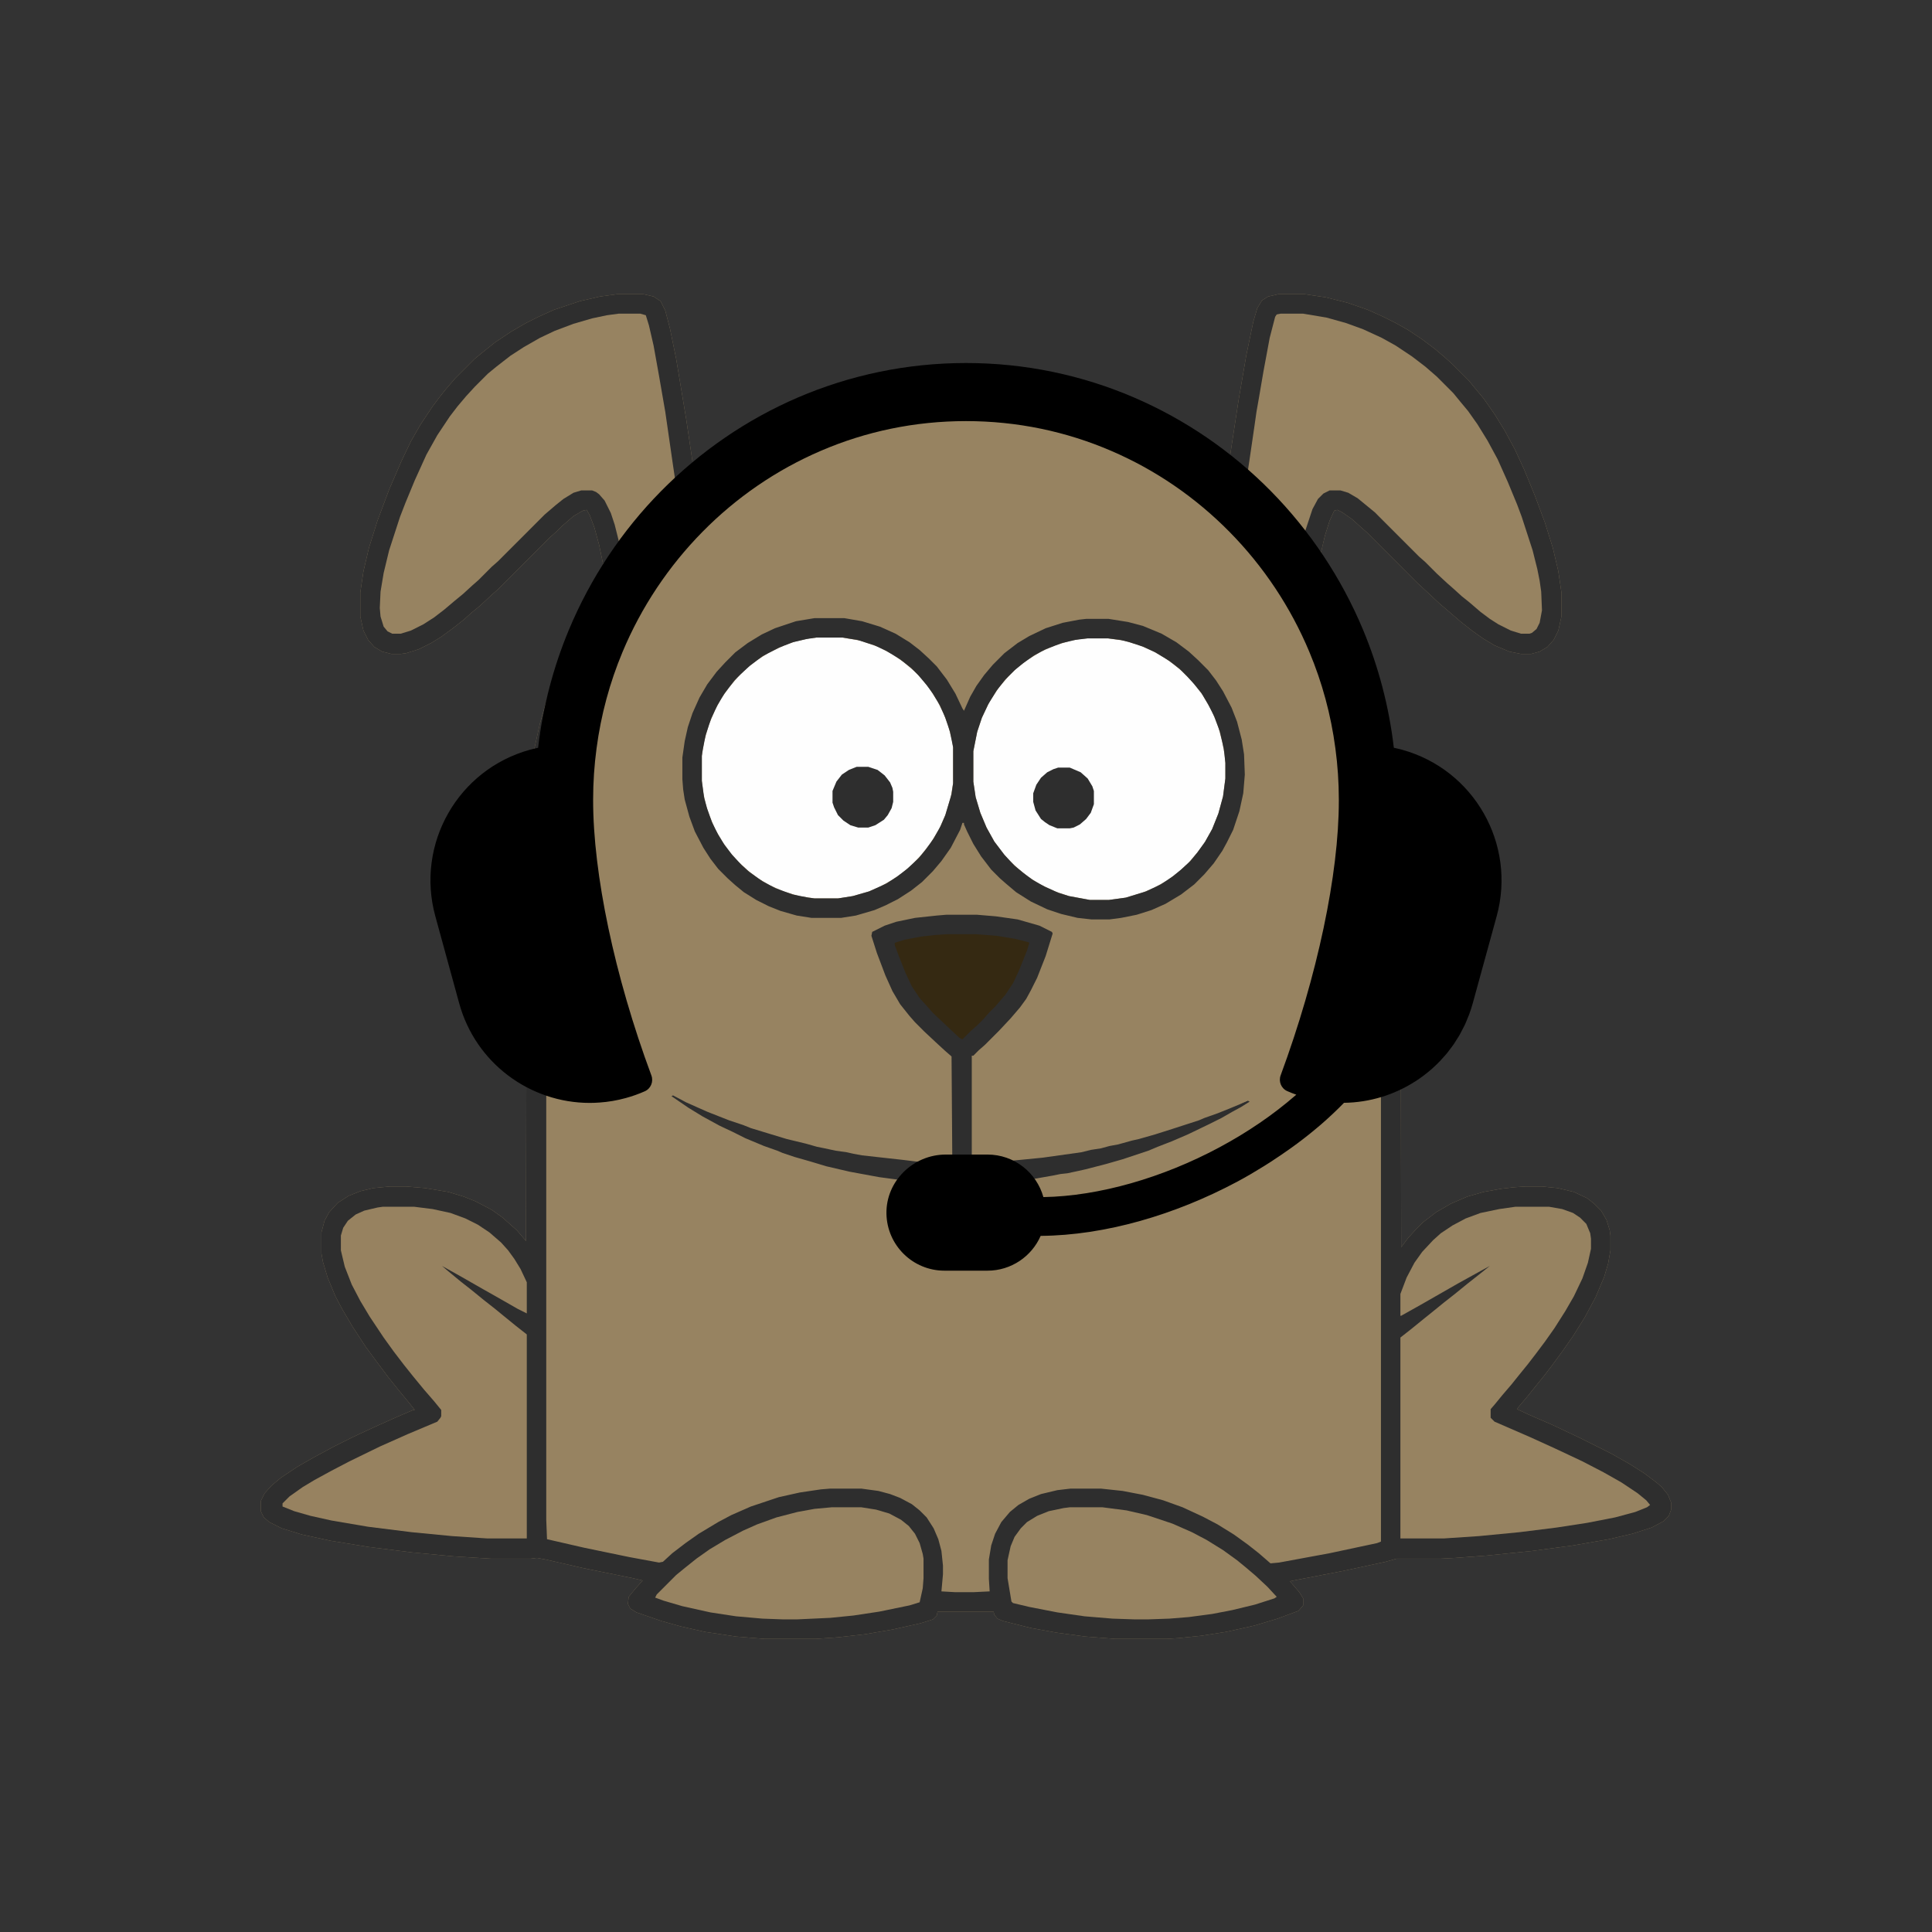 <svg xmlns="http://www.w3.org/2000/svg" xmlns:xlink="http://www.w3.org/1999/xlink" width="500" zoomAndPan="magnify" viewBox="0 0 375 375" height="500" preserveAspectRatio="xMidYMid meet" version="1.0"><rect x="0" y="0" width="375" height="375" fill="#333333" stroke="none"/><defs><clipPath id="a536067778"><path d="M 50.613 57.105 L 324.363 57.105 L 324.363 318.105 L 50.613 318.105 Z M 50.613 57.105 " clip-rule="nonzero"/></clipPath><clipPath id="fce56ea440"><path d="M 83 70.477 L 292 70.477 L 292 246.727 L 83 246.727 Z M 83 70.477 " clip-rule="nonzero"/></clipPath></defs><g clip-path="url(#a536067778)"><path fill="#978361" d="M 119.766 57.105 L 124.898 57.105 L 126.863 57.559 L 128.223 58.465 L 129.129 60.281 L 130.035 63.758 L 131.242 69.648 L 133.203 81.438 L 135.016 93.68 L 135.32 93.68 L 137.887 91.715 L 142.414 88.691 L 145.434 86.879 L 149.059 84.914 L 152.836 83.102 L 157.664 81.137 L 163.102 79.32 L 167.633 78.113 L 172.766 77.055 L 178.352 76.301 L 182.277 75.996 L 191.941 75.996 L 197.074 76.449 L 202.059 77.207 L 206.438 78.113 L 211.57 79.473 L 216.855 81.285 L 221.234 83.102 L 225.613 85.215 L 229.238 87.18 L 233.164 89.598 L 236.184 91.715 L 237.992 93.074 L 238.445 90.504 L 240.41 77.66 L 241.918 68.895 L 243.277 62.395 L 244.035 59.828 L 244.941 58.316 L 246.148 57.559 L 248.109 57.105 L 253.246 57.105 L 257.32 57.711 L 261.551 58.77 L 265.477 60.129 L 268.496 61.488 L 270.91 62.699 L 273.328 64.059 L 276.043 65.871 L 278.461 67.684 L 280.422 69.348 L 281.934 70.707 L 285.105 73.883 L 286.461 75.543 L 287.973 77.355 L 290.086 80.379 L 292.051 83.555 L 294.012 87.18 L 295.824 91.109 L 297.938 96.25 L 299.902 101.539 L 301.41 106.375 L 302.469 110.906 L 303.07 114.988 L 303.07 119.672 L 302.469 122.395 L 301.562 124.207 L 300.355 125.566 L 298.844 126.473 L 297.184 126.926 L 295.219 126.926 L 292.957 126.473 L 290.086 125.266 L 287.82 123.906 L 285.707 122.395 L 283.594 120.73 L 279.367 117.105 L 277.102 114.988 L 275.137 113.176 L 265.324 103.352 L 264.117 102.293 L 262.453 100.781 L 260.492 99.422 L 259.586 98.969 L 258.98 99.121 L 258.074 101.086 L 257.172 103.957 L 256.113 108.488 L 255.66 111.211 L 257.172 113.324 L 258.832 115.895 L 260.793 119.219 L 262.906 123.148 L 264.871 127.379 L 266.832 132.367 L 268.344 136.902 L 269.703 142.039 L 270.758 147.328 L 271.363 151.562 L 271.816 156.852 L 271.969 242.086 L 273.328 240.273 L 274.988 238.461 L 276.195 237.25 L 278.762 235.285 L 281.633 233.625 L 284.801 232.262 L 287.973 231.355 L 291.293 230.754 L 293.863 230.449 L 296.125 230.301 L 299.297 230.301 L 302.316 230.602 L 305.488 231.355 L 308.055 232.566 L 309.414 233.625 L 310.773 234.984 L 311.828 236.797 L 312.434 238.762 L 312.586 239.82 L 312.586 242.691 L 312.133 245.262 L 311.375 247.828 L 309.715 251.758 L 307.602 255.688 L 305.336 259.316 L 303.223 262.34 L 301.109 265.211 L 299.598 267.176 L 297.637 269.594 L 296.43 271.102 L 294.766 273.066 L 294.465 273.52 L 296.73 274.578 L 301.262 276.543 L 306.695 279.113 L 312.734 282.137 L 316.207 284.102 L 319.078 285.914 L 321.492 287.727 L 322.551 288.633 L 323.758 290.145 L 324.363 291.656 L 324.363 293.016 L 323.91 294.227 L 322.852 295.285 L 320.586 296.492 L 316.812 297.703 L 312.281 298.758 L 305.336 299.969 L 297.484 301.027 L 288.578 301.934 L 282.535 302.387 L 279.668 302.539 L 271.062 302.539 L 268.949 303.141 L 260.492 304.957 L 251.887 306.617 L 250.375 306.922 L 252.188 309.035 L 252.941 310.246 L 252.941 311.605 L 252.035 312.664 L 247.961 314.176 L 243.43 315.535 L 237.992 316.742 L 233.164 317.5 L 228.785 317.953 L 226.367 318.105 L 216.555 318.105 L 210.664 317.652 L 205.078 316.895 L 200.094 315.988 L 194.66 314.629 L 193.602 314.176 L 193 313.418 L 192.848 312.816 L 181.977 312.816 L 181.824 313.57 L 181.07 314.324 L 178.652 315.082 L 173.219 316.289 L 167.934 317.199 L 162.648 317.801 L 158.27 318.105 L 148.457 318.105 L 142.867 317.652 L 136.828 316.742 L 132.148 315.688 L 128.375 314.629 L 123.543 312.965 L 122.332 312.211 L 121.879 311.305 L 122.031 309.941 L 123.391 308.281 L 124.75 306.77 L 122.785 306.316 L 113.121 304.352 L 105.875 302.688 L 104.215 302.387 L 103.008 302.539 L 95.305 302.539 L 88.059 302.086 L 80.055 301.328 L 71.602 300.27 L 64.203 299.062 L 58.613 297.852 L 54.688 296.645 L 52.273 295.434 L 51.215 294.527 L 50.613 293.32 L 50.613 291.355 L 51.367 289.844 L 52.727 288.332 L 54.539 286.82 L 57.707 284.703 L 60.879 282.891 L 64.805 280.777 L 68.43 278.961 L 72.656 276.996 L 77.035 275.031 L 80.207 273.672 L 80.508 273.672 L 79.301 272.16 L 77.188 269.594 L 75.375 267.324 L 73.109 264.301 L 70.996 261.43 L 68.43 257.5 L 66.465 254.176 L 65.105 251.609 L 63.598 247.98 L 62.691 244.957 L 62.391 243.297 L 62.391 239.215 L 62.992 236.949 L 63.898 235.285 L 65.559 233.473 L 67.676 232.113 L 69.938 231.207 L 72.508 230.602 L 75.676 230.301 L 78.848 230.301 L 82.473 230.602 L 87 231.355 L 90.02 232.262 L 92.285 233.172 L 95.457 234.832 L 97.57 236.344 L 99.082 237.703 L 100.289 238.762 L 102.102 240.879 L 102.25 157.457 L 102.703 151.863 L 103.609 145.816 L 104.816 140.379 L 106.328 135.09 L 107.988 130.402 L 109.648 126.473 L 111.461 122.695 L 113.273 119.219 L 115.539 115.441 L 116.746 113.629 L 117.5 112.57 L 117.352 110.906 L 116.293 105.77 L 115.387 102.445 L 114.48 100.027 L 113.879 98.969 L 113.121 99.121 L 111.312 100.176 L 109.047 102.141 L 107.988 103.199 L 106.781 104.258 L 96.664 114.383 L 95.457 115.441 L 93.191 117.559 L 91.531 118.918 L 90.02 120.277 L 87.906 121.941 L 85.641 123.602 L 83.68 124.812 L 81.262 126.02 L 78.848 126.777 L 77.789 126.926 L 75.98 126.926 L 74.168 126.473 L 72.656 125.566 L 71.449 124.207 L 70.543 122.395 L 69.938 119.672 L 69.938 114.988 L 70.543 110.906 L 71.602 106.375 L 73.262 101.086 L 75.527 95.039 L 77.941 89.449 L 79.754 85.668 L 81.566 82.496 L 83.98 78.867 L 85.34 77.055 L 86.547 75.543 L 88.359 73.43 L 92.137 69.648 L 93.797 68.289 L 96.062 66.477 L 99.23 64.359 L 102.102 62.699 L 104.516 61.488 L 107.535 60.129 L 112.52 58.465 L 116.445 57.559 Z M 119.766 57.105 " fill-opacity="1" fill-rule="nonzero"/><path fill="#2e2e2e" d="M 119.766 57.105 L 124.898 57.105 L 126.863 57.559 L 128.223 58.465 L 129.129 60.281 L 130.035 63.758 L 131.242 69.648 L 133.203 81.438 L 135.016 93.68 L 135.32 93.68 L 137.887 91.715 L 142.414 88.691 L 145.434 86.879 L 149.059 84.914 L 152.836 83.102 L 157.664 81.137 L 163.102 79.32 L 167.633 78.113 L 172.766 77.055 L 178.352 76.301 L 182.277 75.996 L 191.941 75.996 L 197.074 76.449 L 202.059 77.207 L 206.438 78.113 L 211.57 79.473 L 216.855 81.285 L 221.234 83.102 L 225.613 85.215 L 229.238 87.18 L 233.164 89.598 L 236.184 91.715 L 237.992 93.074 L 238.445 90.504 L 240.41 77.66 L 241.918 68.895 L 243.277 62.395 L 244.035 59.828 L 244.941 58.316 L 246.148 57.559 L 248.109 57.105 L 253.246 57.105 L 257.32 57.711 L 261.551 58.77 L 265.477 60.129 L 268.496 61.488 L 270.91 62.699 L 273.328 64.059 L 276.043 65.871 L 278.461 67.684 L 280.422 69.348 L 281.934 70.707 L 285.105 73.883 L 286.461 75.543 L 287.973 77.355 L 290.086 80.379 L 292.051 83.555 L 294.012 87.18 L 295.824 91.109 L 297.938 96.25 L 299.902 101.539 L 301.41 106.375 L 302.469 110.906 L 303.07 114.988 L 303.07 119.672 L 302.469 122.395 L 301.562 124.207 L 300.355 125.566 L 298.844 126.473 L 297.184 126.926 L 295.219 126.926 L 292.957 126.473 L 290.086 125.266 L 287.82 123.906 L 285.707 122.395 L 283.594 120.73 L 279.367 117.105 L 277.102 114.988 L 275.137 113.176 L 265.324 103.352 L 264.117 102.293 L 262.453 100.781 L 260.492 99.422 L 259.586 98.969 L 258.98 99.121 L 258.074 101.086 L 257.172 103.957 L 256.113 108.488 L 255.66 111.211 L 257.172 113.324 L 258.832 115.895 L 260.793 119.219 L 262.906 123.148 L 264.871 127.379 L 266.832 132.367 L 268.344 136.902 L 269.703 142.039 L 270.758 147.328 L 271.363 151.562 L 271.816 156.852 L 271.969 242.086 L 273.328 240.273 L 274.988 238.461 L 276.195 237.25 L 278.762 235.285 L 281.633 233.625 L 284.801 232.262 L 287.973 231.355 L 291.293 230.754 L 293.863 230.449 L 296.125 230.301 L 299.297 230.301 L 302.316 230.602 L 305.488 231.355 L 308.055 232.566 L 309.414 233.625 L 310.773 234.984 L 311.828 236.797 L 312.434 238.762 L 312.586 239.82 L 312.586 242.691 L 312.133 245.262 L 311.375 247.828 L 309.715 251.758 L 307.602 255.688 L 305.336 259.316 L 303.223 262.34 L 301.109 265.211 L 299.598 267.176 L 297.637 269.594 L 296.43 271.102 L 294.766 273.066 L 294.465 273.52 L 296.73 274.578 L 301.262 276.543 L 306.695 279.113 L 312.734 282.137 L 316.207 284.102 L 319.078 285.914 L 321.492 287.727 L 322.551 288.633 L 323.758 290.145 L 324.363 291.656 L 324.363 293.016 L 323.91 294.227 L 322.852 295.285 L 320.586 296.492 L 316.812 297.703 L 312.281 298.758 L 305.336 299.969 L 297.484 301.027 L 288.578 301.934 L 282.535 302.387 L 279.668 302.539 L 271.062 302.539 L 268.949 303.141 L 260.492 304.957 L 251.887 306.617 L 250.375 306.922 L 252.188 309.035 L 252.941 310.246 L 252.941 311.605 L 252.035 312.664 L 247.961 314.176 L 243.43 315.535 L 237.992 316.742 L 233.164 317.5 L 228.785 317.953 L 226.367 318.105 L 216.555 318.105 L 210.664 317.652 L 205.078 316.895 L 200.094 315.988 L 194.66 314.629 L 193.602 314.176 L 193 313.418 L 192.848 312.816 L 181.977 312.816 L 181.824 313.57 L 181.07 314.324 L 178.652 315.082 L 173.219 316.289 L 167.934 317.199 L 162.648 317.801 L 158.27 318.105 L 148.457 318.105 L 142.867 317.652 L 136.828 316.742 L 132.148 315.688 L 128.375 314.629 L 123.543 312.965 L 122.332 312.211 L 121.879 311.305 L 122.031 309.941 L 123.391 308.281 L 124.75 306.77 L 122.785 306.316 L 113.121 304.352 L 105.875 302.688 L 104.215 302.387 L 103.008 302.539 L 95.305 302.539 L 88.059 302.086 L 80.055 301.328 L 71.602 300.27 L 64.203 299.062 L 58.613 297.852 L 54.688 296.645 L 52.273 295.434 L 51.215 294.527 L 50.613 293.32 L 50.613 291.355 L 51.367 289.844 L 52.727 288.332 L 54.539 286.82 L 57.707 284.703 L 60.879 282.891 L 64.805 280.777 L 68.43 278.961 L 72.656 276.996 L 77.035 275.031 L 80.207 273.672 L 80.508 273.672 L 79.301 272.16 L 77.188 269.594 L 75.375 267.324 L 73.109 264.301 L 70.996 261.43 L 68.43 257.5 L 66.465 254.176 L 65.105 251.609 L 63.598 247.98 L 62.691 244.957 L 62.391 243.297 L 62.391 239.215 L 62.992 236.949 L 63.898 235.285 L 65.559 233.473 L 67.676 232.113 L 69.938 231.207 L 72.508 230.602 L 75.676 230.301 L 78.848 230.301 L 82.473 230.602 L 87 231.355 L 90.02 232.262 L 92.285 233.172 L 95.457 234.832 L 97.57 236.344 L 99.082 237.703 L 100.289 238.762 L 102.102 240.879 L 102.25 157.457 L 102.703 151.863 L 103.609 145.816 L 104.816 140.379 L 106.328 135.09 L 107.988 130.402 L 109.648 126.473 L 111.461 122.695 L 113.273 119.219 L 115.539 115.441 L 116.746 113.629 L 117.5 112.57 L 117.352 110.906 L 116.293 105.77 L 115.387 102.445 L 114.48 100.027 L 113.879 98.969 L 113.121 99.121 L 111.312 100.176 L 109.047 102.141 L 107.988 103.199 L 106.781 104.258 L 96.664 114.383 L 95.457 115.441 L 93.191 117.559 L 91.531 118.918 L 90.02 120.277 L 87.906 121.941 L 85.641 123.602 L 83.68 124.812 L 81.262 126.02 L 78.848 126.777 L 77.789 126.926 L 75.98 126.926 L 74.168 126.473 L 72.656 125.566 L 71.449 124.207 L 70.543 122.395 L 69.938 119.672 L 69.938 114.988 L 70.543 110.906 L 71.602 106.375 L 73.262 101.086 L 75.527 95.039 L 77.941 89.449 L 79.754 85.668 L 81.566 82.496 L 83.98 78.867 L 85.34 77.055 L 86.547 75.543 L 88.359 73.43 L 92.137 69.648 L 93.797 68.289 L 96.062 66.477 L 99.23 64.359 L 102.102 62.699 L 104.516 61.488 L 107.535 60.129 L 112.52 58.465 L 116.445 57.559 Z M 182.43 79.777 L 176.238 80.379 L 170.199 81.438 L 164.762 82.797 L 159.328 84.613 L 155.551 86.121 L 151.93 87.785 L 147.551 90.051 L 144.078 92.168 L 141.359 93.98 L 138.641 95.945 L 136.227 97.91 L 134.562 99.27 L 132.754 100.934 L 130.789 102.746 L 128.223 105.316 L 127.164 106.523 L 125.504 108.34 L 123.844 110.453 L 122.031 112.723 L 120.07 115.594 L 118.105 118.617 L 115.84 122.543 L 113.273 127.684 L 111.008 133.273 L 109.348 138.262 L 107.988 143.398 L 106.934 149.145 L 106.328 153.676 L 106.027 158.512 L 106.027 294.98 L 106.176 298.758 L 113.426 300.422 L 122.184 302.234 L 127.922 303.293 L 128.676 303.141 L 130.488 301.48 L 133.055 299.516 L 135.621 297.703 L 139.395 295.434 L 141.961 294.074 L 145.738 292.414 L 151.172 290.598 L 155.25 289.691 L 159.328 289.086 L 161.137 288.938 L 167.18 288.938 L 170.5 289.391 L 172.766 289.996 L 174.727 290.75 L 176.992 291.961 L 178.504 293.168 L 179.863 294.527 L 181.219 296.645 L 182.125 298.758 L 182.73 301.027 L 183.031 303.898 L 183.031 305.559 L 182.73 308.887 L 185.297 309.035 L 189.074 309.035 L 192.094 308.887 L 191.941 306.469 L 191.941 302.688 L 192.395 299.969 L 193.148 297.703 L 194.355 295.434 L 196.02 293.469 L 197.68 292.109 L 199.793 290.902 L 202.059 289.996 L 205.23 289.238 L 207.797 288.938 L 213.684 288.938 L 217.91 289.391 L 221.836 290.145 L 225.762 291.203 L 229.539 292.562 L 233.465 294.379 L 236.332 295.887 L 239.504 297.852 L 242.223 299.816 L 244.336 301.48 L 246.602 303.445 L 248.262 303.293 L 258.074 301.48 L 267.285 299.516 L 268.043 299.215 L 268.043 157.758 L 267.59 152.016 L 266.984 147.781 L 265.777 142.039 L 264.418 137.203 L 262.758 132.367 L 260.945 127.984 L 258.527 122.996 L 256.566 119.523 L 254.754 116.652 L 252.793 113.777 L 251.434 111.965 L 249.77 109.852 L 248.109 107.887 L 247.055 106.676 L 245.695 105.164 L 241.164 100.633 L 239.504 99.27 L 237.992 97.91 L 235.426 95.945 L 232.559 93.832 L 229.539 91.867 L 226.215 89.902 L 222.141 87.785 L 218.969 86.273 L 213.984 84.309 L 209.305 82.797 L 203.871 81.438 L 199.945 80.684 L 195.414 80.078 L 191.641 79.777 Z M 182.43 79.777 " fill-opacity="1" fill-rule="nonzero"/></g><path fill="#fefefe" d="M 211.117 123.906 L 215.043 123.906 L 218.215 124.359 L 221.234 125.266 L 223.953 126.473 L 226.066 127.684 L 227.727 128.891 L 229.387 130.254 L 231.5 132.367 L 233.465 134.938 L 235.277 138.109 L 236.484 141.133 L 237.238 144.004 L 237.691 146.422 L 237.844 148.086 L 237.844 151.109 L 237.391 154.582 L 236.484 157.91 L 235.277 160.93 L 233.766 163.652 L 232.406 165.465 L 230.594 167.582 L 228.785 169.242 L 226.52 170.906 L 224.102 172.266 L 221.988 173.172 L 218.516 174.23 L 215.195 174.684 L 211.57 174.684 L 207.492 173.93 L 204.777 173.02 L 201.605 171.512 L 199.34 170 L 197.68 168.637 L 195.867 166.977 L 194.809 165.766 L 193 163.348 L 191.488 160.629 L 190.281 157.758 L 189.375 154.734 L 188.922 151.711 L 188.922 145.816 L 189.676 142.039 L 190.582 139.32 L 192.094 136.145 L 193.902 133.426 L 195.715 131.309 L 197.375 129.648 L 199.34 128.137 L 202.059 126.473 L 204.777 125.266 L 207.797 124.359 L 209.457 124.055 Z M 211.117 123.906 " fill-opacity="1" fill-rule="nonzero"/><path fill="#fefefe" d="M 158.422 123.754 L 163.555 123.754 L 167.027 124.359 L 170.5 125.566 L 173.367 127.078 L 175.484 128.59 L 177.445 130.254 L 178.805 131.613 L 180.465 133.727 L 181.977 136.145 L 183.184 138.562 L 184.09 140.98 L 184.844 144.004 L 184.996 145.062 L 184.996 152.016 L 184.543 154.734 L 183.484 158.211 L 182.277 160.93 L 180.617 163.652 L 178.957 165.766 L 177.145 167.73 L 175.18 169.395 L 173.219 170.754 L 170.801 172.113 L 168.688 173.02 L 165.516 173.93 L 162.648 174.383 L 158.117 174.383 L 155.098 173.93 L 152.078 173.02 L 149.359 171.812 L 147.098 170.453 L 145.133 168.941 L 143.172 167.129 L 141.812 165.617 L 140.301 163.5 L 138.793 160.93 L 137.734 158.363 L 137.129 156.699 L 136.527 153.98 L 136.227 151.562 L 136.227 146.727 L 136.68 143.855 L 137.582 140.68 L 138.793 137.809 L 140 135.543 L 141.508 133.426 L 143.172 131.461 L 144.98 129.648 L 146.945 128.137 L 149.059 126.777 L 152.23 125.266 L 154.344 124.508 L 157.062 123.906 Z M 158.422 123.754 " fill-opacity="1" fill-rule="nonzero"/><path fill="#978361" d="M 120.07 60.883 L 124.297 60.883 L 125.352 61.188 L 125.957 63.152 L 126.863 67.082 L 127.922 72.977 L 129.129 79.926 L 130.637 90.355 L 131.543 96.398 L 131.395 97.156 L 128.977 99.422 L 127.77 100.48 L 125.656 102.598 L 124.598 103.805 L 123.238 105.316 L 121.879 106.977 L 121.125 107.887 L 120.824 107.887 L 120.371 106.07 L 119.312 101.84 L 118.559 99.574 L 117.352 97.156 L 116.293 95.945 L 115.691 95.492 L 114.934 95.191 L 112.82 95.191 L 111.312 95.645 L 109.348 96.852 L 107.84 98.062 L 105.723 99.875 L 96.664 108.941 L 95.457 110 L 92.891 112.57 L 91.684 113.629 L 89.871 115.289 L 88.211 116.652 L 86.246 118.312 L 84.285 119.824 L 82.168 121.184 L 79.754 122.395 L 77.789 122.996 L 76.129 122.996 L 75.223 122.543 L 74.469 121.637 L 73.863 119.672 L 73.715 118.012 L 73.863 114.836 L 74.469 111.211 L 75.527 106.828 L 77.641 100.328 L 78.695 97.609 L 80.508 93.227 L 82.773 88.238 L 84.887 84.461 L 87.305 80.832 L 88.812 78.867 L 90.473 76.902 L 92.137 75.09 L 94.703 72.52 L 96.363 71.16 L 99.082 69.047 L 101.648 67.383 L 104.816 65.57 L 107.688 64.211 L 111.312 62.848 L 114.934 61.793 L 117.805 61.188 Z M 120.07 60.883 " fill-opacity="1" fill-rule="nonzero"/><path fill="#978361" d="M 248.562 60.883 L 252.941 60.883 L 257.473 61.641 L 261.246 62.699 L 264.57 63.906 L 268.191 65.57 L 270.91 67.082 L 274.082 69.195 L 276.648 71.16 L 278.914 73.125 L 282.082 76.301 L 283.441 77.961 L 284.953 79.777 L 286.766 82.344 L 288.727 85.52 L 290.691 89.145 L 292.652 93.527 L 294.465 97.91 L 295.371 100.328 L 297.484 106.828 L 298.391 110.453 L 298.844 112.723 L 299.145 114.836 L 299.297 118.465 L 298.844 120.883 L 298.238 122.09 L 297.336 122.848 L 296.883 122.996 L 295.219 122.996 L 293.258 122.395 L 290.84 121.184 L 289.18 120.125 L 287.367 118.766 L 285.254 116.953 L 283.746 115.742 L 282.082 114.234 L 280.875 113.176 L 278.914 111.359 L 276.648 109.094 L 275.441 108.035 L 266.832 99.422 L 263.512 96.703 L 261.699 95.645 L 260.191 95.191 L 258.074 95.191 L 256.867 95.797 L 255.812 96.852 L 254.754 98.816 L 253.395 102.898 L 252.488 106.828 L 252.035 106.828 L 251.434 106.07 L 251.434 105.77 L 251.129 105.77 L 249.77 104.105 L 248.562 102.898 L 247.508 101.688 L 244.789 98.969 L 243.582 97.91 L 242.07 96.551 L 241.617 96.25 L 241.77 94.285 L 242.523 89.297 L 243.43 83.102 L 243.883 79.926 L 244.336 77.355 L 245.242 72.066 L 246.449 65.57 L 247.508 61.488 L 247.809 61.035 Z M 248.562 60.883 " fill-opacity="1" fill-rule="nonzero"/><path fill="#978361" d="M 294.164 234.227 L 300.656 234.227 L 303.223 234.68 L 305.336 235.438 L 306.695 236.344 L 307.902 237.555 L 308.66 239.367 L 308.809 240.426 L 308.809 242.391 L 308.207 245.109 L 307.148 248.133 L 305.488 251.609 L 303.828 254.48 L 301.715 257.805 L 299.902 260.375 L 298.09 262.793 L 296.578 264.758 L 294.617 267.176 L 293.41 268.684 L 291.598 270.801 L 290.238 272.465 L 289.332 273.52 L 289.332 275.184 L 290.086 275.941 L 297.031 278.961 L 302.016 281.23 L 307.148 283.648 L 311.227 285.762 L 314.699 287.727 L 317.871 289.844 L 319.531 291.203 L 320.285 292.109 L 319.68 292.562 L 317.418 293.469 L 313.492 294.527 L 308.055 295.586 L 302.164 296.492 L 294.918 297.398 L 287.066 298.156 L 280.273 298.609 L 271.816 298.609 L 271.816 259.617 L 273.93 257.957 L 276.348 255.992 L 277.855 254.781 L 280.273 252.816 L 282.387 251.156 L 284.801 249.191 L 286.914 247.527 L 289.18 245.715 L 287.52 246.621 L 283.141 249.039 L 279.969 250.852 L 275.742 253.27 L 271.969 255.387 L 271.816 255.387 L 271.816 251.156 L 273.023 247.98 L 274.535 245.109 L 276.043 242.992 L 278.156 240.727 L 279.668 239.367 L 281.934 237.855 L 284.5 236.496 L 287.367 235.438 L 290.992 234.68 Z M 294.164 234.227 " fill-opacity="1" fill-rule="nonzero"/><path fill="#978260" d="M 74.316 234.227 L 80.359 234.227 L 83.98 234.68 L 87.453 235.438 L 90.324 236.496 L 92.738 237.703 L 95.004 239.215 L 97.27 241.18 L 98.629 242.691 L 99.836 244.355 L 101.043 246.32 L 102.25 248.887 L 102.25 254.934 L 100.441 254.027 L 97.27 252.211 L 93.797 250.246 L 89.566 247.828 L 85.793 245.715 L 86.852 246.621 L 89.418 248.738 L 91.531 250.398 L 93.945 252.363 L 96.062 254.027 L 97.723 255.387 L 100.137 257.352 L 102.25 259.012 L 102.25 298.609 L 94.551 298.609 L 87.758 298.156 L 79.906 297.398 L 71.449 296.34 L 64.352 295.133 L 60.277 294.227 L 57.105 293.32 L 54.84 292.414 L 54.84 291.809 L 56.199 290.449 L 58.766 288.633 L 61.031 287.273 L 64.352 285.461 L 67.824 283.648 L 73.715 280.777 L 79.148 278.359 L 84.887 275.941 L 85.492 275.184 L 85.641 274.883 L 85.641 273.672 L 84.285 272.012 L 82.32 269.742 L 80.207 267.176 L 78.395 264.906 L 76.434 262.34 L 74.469 259.617 L 71.75 255.539 L 69.938 252.516 L 68.277 249.34 L 66.918 245.863 L 66.164 242.691 L 66.164 239.82 L 66.617 238.309 L 67.523 236.949 L 69.031 235.738 L 70.695 234.984 L 73.262 234.379 Z M 74.316 234.227 " fill-opacity="1" fill-rule="nonzero"/><path fill="#2e2e2e" d="M 158.117 119.977 L 163.855 119.977 L 167.328 120.578 L 170.801 121.637 L 173.82 122.996 L 176.539 124.66 L 178.504 126.172 L 180.316 127.836 L 181.824 129.344 L 183.789 131.914 L 185.449 134.637 L 186.809 137.508 L 187.109 137.961 L 188.316 135.238 L 189.523 133.125 L 191.035 131.008 L 192.695 129.043 L 194.961 126.777 L 197.527 124.812 L 199.793 123.453 L 202.965 121.941 L 206.285 120.883 L 209.457 120.277 L 210.816 120.125 L 215.195 120.125 L 218.969 120.73 L 221.836 121.488 L 225.461 122.996 L 228.332 124.66 L 230.746 126.473 L 232.559 128.137 L 234.52 130.102 L 236.031 132.066 L 237.391 134.18 L 239.051 137.355 L 240.109 140.074 L 241.016 143.551 L 241.469 146.422 L 241.617 150.352 L 241.316 153.98 L 240.562 157.457 L 239.352 161.082 L 238.145 163.5 L 237.238 165.164 L 235.578 167.582 L 233.766 169.695 L 231.805 171.66 L 229.238 173.625 L 226.215 175.438 L 223.5 176.648 L 220.629 177.555 L 217.609 178.16 L 215.344 178.461 L 211.871 178.461 L 209.156 178.16 L 205.984 177.402 L 203.266 176.496 L 200.094 174.984 L 197.227 173.172 L 195.262 171.512 L 194.055 170.453 L 192.395 168.789 L 190.43 166.219 L 188.922 163.801 L 187.715 161.383 L 187.109 160.023 L 187.109 159.723 L 186.809 159.723 L 186.355 161.082 L 184.543 164.559 L 182.73 167.129 L 181.07 169.094 L 178.957 171.207 L 176.844 172.871 L 174.273 174.531 L 171.859 175.742 L 169.746 176.648 L 166.121 177.707 L 163.254 178.16 L 157.516 178.16 L 154.645 177.707 L 151.477 176.801 L 149.211 175.895 L 146.793 174.684 L 144.379 173.172 L 142.719 171.812 L 141.207 170.453 L 139.395 168.637 L 137.887 166.676 L 136.527 164.559 L 134.867 161.383 L 133.809 158.512 L 132.902 155.188 L 132.602 153.223 L 132.449 151.258 L 132.449 147.027 L 132.902 143.855 L 133.508 141.133 L 134.414 138.414 L 135.773 135.391 L 137.281 132.82 L 139.094 130.402 L 140.754 128.59 L 142.719 126.625 L 145.133 124.812 L 147.852 123.148 L 150.418 121.941 L 154.496 120.578 Z M 158.422 123.754 L 156.457 124.055 L 153.891 124.66 L 151.172 125.719 L 148.004 127.379 L 145.586 129.195 L 143.773 130.855 L 142.566 132.066 L 140.605 134.637 L 139.246 136.902 L 138.035 139.473 L 136.98 142.645 L 136.375 145.668 L 136.227 146.727 L 136.227 151.562 L 136.68 154.887 L 137.281 157 L 138.188 159.57 L 139.395 161.988 L 140.605 163.953 L 142.113 165.918 L 143.926 167.883 L 145.434 169.242 L 148.004 171.059 L 150.57 172.418 L 153.891 173.625 L 156.91 174.23 L 158.117 174.383 L 162.648 174.383 L 165.516 173.93 L 168.688 173.02 L 172.012 171.512 L 174.125 170.148 L 176.086 168.637 L 178.352 166.523 L 179.711 164.859 L 181.223 162.746 L 182.578 160.328 L 183.484 158.211 L 184.695 154.129 L 184.996 152.016 L 184.996 145.062 L 184.391 142.039 L 183.484 139.32 L 182.43 136.902 L 181.07 134.637 L 179.863 132.973 L 178.199 131.008 L 176.844 129.648 L 174.727 127.984 L 172.012 126.324 L 169.746 125.266 L 166.422 124.207 L 163.555 123.754 Z M 211.117 123.906 L 208.703 124.207 L 206.133 124.812 L 202.965 126.02 L 200.699 127.23 L 198.586 128.742 L 196.926 130.102 L 195.113 131.914 L 193.449 134.031 L 191.789 136.75 L 190.582 139.32 L 189.676 142.039 L 188.922 145.816 L 188.922 151.711 L 189.375 154.734 L 190.281 157.758 L 191.488 160.629 L 193 163.348 L 194.961 165.918 L 196.926 168.035 L 198.586 169.395 L 200.398 170.754 L 202.812 172.113 L 205.531 173.324 L 207.492 173.93 L 211.57 174.684 L 215.195 174.684 L 218.516 174.23 L 222.441 173.02 L 225.312 171.66 L 227.574 170.148 L 229.238 168.789 L 231.047 167.129 L 232.406 165.465 L 233.918 163.348 L 235.277 160.93 L 236.484 157.91 L 237.391 154.582 L 237.844 151.109 L 237.844 148.086 L 237.543 145.363 L 236.785 142.039 L 235.73 139.168 L 234.52 136.75 L 233.164 134.484 L 231.805 132.82 L 230.445 131.309 L 228.934 129.797 L 226.973 128.289 L 224.254 126.625 L 221.988 125.566 L 219.27 124.66 L 217.457 124.207 L 215.043 123.906 Z M 211.117 123.906 " fill-opacity="1" fill-rule="nonzero"/><path fill="#2e2e2e" d="M 183.637 177.555 L 189.676 177.555 L 193.301 177.859 L 197.527 178.461 L 201.754 179.672 L 204.172 180.879 L 204.324 181.184 L 202.965 185.566 L 201.305 189.797 L 200.094 192.215 L 199.188 193.879 L 197.98 195.539 L 196.168 197.656 L 193.902 200.074 L 191.188 202.793 L 189.977 203.852 L 188.922 204.91 L 188.621 204.91 L 188.621 225.766 L 190.129 225.613 L 196.168 225.312 L 202.359 224.707 L 209.91 223.648 L 211.723 223.195 L 213.684 222.895 L 215.344 222.441 L 217.008 222.137 L 219.723 221.383 L 221.082 221.078 L 224.254 220.172 L 227.574 219.117 L 232.711 217.453 L 233.766 217 L 236.332 216.094 L 238.598 215.188 L 242.223 213.676 L 242.523 213.824 L 240.863 214.883 L 239.203 215.789 L 237.09 217 L 234.672 218.207 L 230.594 220.172 L 227.426 221.535 L 224.707 222.59 L 222.895 223.348 L 217.91 225.008 L 214.742 225.918 L 210.664 226.973 L 209.305 227.277 L 207.191 227.73 L 205.832 227.879 L 204.324 228.184 L 200.852 228.789 L 195.262 229.391 L 193.148 229.543 L 180.617 229.543 L 175.18 229.09 L 170.652 228.484 L 164.914 227.426 L 160.383 226.371 L 157.363 225.461 L 154.191 224.555 L 151.93 223.801 L 150.871 223.348 L 148.305 222.441 L 144.68 220.93 L 142.266 219.719 L 139.699 218.512 L 136.375 216.699 L 133.656 215.035 L 130.336 212.77 L 130.637 212.617 L 133.203 213.977 L 137.281 215.789 L 141.508 217.453 L 144.227 218.359 L 145.738 218.965 L 149.211 220.023 L 152.684 221.078 L 156.457 221.988 L 158.57 222.59 L 160.082 222.895 L 162.195 223.348 L 164.309 223.648 L 165.668 223.953 L 167.328 224.254 L 175.484 225.16 L 177.898 225.461 L 182.883 225.613 L 184.844 225.766 L 184.695 205.059 L 183.484 204.004 L 181.672 202.34 L 179.41 200.223 L 177.598 198.41 L 176.539 197.203 L 174.727 194.934 L 173.219 192.367 L 171.859 189.344 L 170.199 184.961 L 169.141 181.637 L 169.293 180.879 L 171.707 179.672 L 173.973 178.914 L 177.598 178.16 L 181.824 177.707 Z M 183.637 177.555 " fill-opacity="1" fill-rule="nonzero"/><path fill="#978361" d="M 207.645 292.562 L 213.984 292.562 L 218.668 293.168 L 222.594 294.074 L 227.574 295.738 L 231.352 297.398 L 234.219 298.91 L 237.391 300.875 L 240.109 302.84 L 241.77 304.199 L 243.73 305.863 L 245.996 307.98 L 247.809 309.941 L 247.355 310.246 L 243.582 311.453 L 239.203 312.512 L 235.277 313.27 L 230.746 313.871 L 226.973 314.176 L 222.742 314.324 L 220.328 314.324 L 215.949 314.176 L 210.512 313.723 L 205.23 312.965 L 199.793 311.906 L 196.621 311.152 L 196.32 310.852 L 195.566 306.316 L 195.566 302.84 L 196.168 300.121 L 196.926 298.305 L 198.133 296.645 L 199.34 295.434 L 201.305 294.227 L 203.566 293.32 L 206.438 292.715 Z M 207.645 292.562 " fill-opacity="1" fill-rule="nonzero"/><path fill="#978361" d="M 161.441 292.562 L 167.18 292.562 L 170.047 293.016 L 172.613 293.773 L 174.879 294.98 L 176.391 296.191 L 177.598 297.703 L 178.504 299.516 L 179.105 301.633 L 179.258 302.539 L 179.258 306.316 L 179.105 308.281 L 178.504 311 L 176.539 311.605 L 170.652 312.816 L 165.668 313.57 L 161.137 314.023 L 154.645 314.324 L 152.078 314.324 L 148.004 314.176 L 142.867 313.723 L 137.887 312.965 L 132.449 311.758 L 128.828 310.699 L 127.164 310.094 L 127.469 309.488 L 131.242 305.711 L 132.902 304.352 L 135.168 302.539 L 137.734 300.723 L 140.754 298.91 L 144.227 297.098 L 146.945 295.887 L 150.719 294.527 L 154.797 293.469 L 158.117 292.867 Z M 161.441 292.562 " fill-opacity="1" fill-rule="nonzero"/><path fill="#352912" d="M 183.789 181.332 L 189.523 181.332 L 193.449 181.637 L 197.074 182.238 L 199.492 182.844 L 199.793 182.996 L 199.34 184.508 L 197.828 188.285 L 196.621 190.855 L 195.113 193.121 L 193.148 195.387 L 191.941 196.598 L 190.883 197.805 L 189.676 199.016 L 188.469 200.074 L 186.809 201.734 L 186.203 201.434 L 181.07 196.598 L 180.012 195.387 L 178.504 193.727 L 176.992 191.457 L 175.785 188.891 L 174.578 185.867 L 173.672 183.449 L 173.672 182.996 L 175.633 182.391 L 178.805 181.785 L 181.523 181.484 Z M 183.789 181.332 " fill-opacity="1" fill-rule="nonzero"/><path fill="#2e2e2e" d="M 205.379 148.992 L 207.645 148.992 L 209.758 149.898 L 211.117 151.109 L 212.023 152.617 L 212.324 153.527 L 212.324 156.094 L 211.723 157.758 L 210.816 158.965 L 209.605 160.023 L 208.398 160.629 L 207.645 160.781 L 205.23 160.781 L 203.719 160.176 L 202.812 159.57 L 202.059 158.965 L 201 157.305 L 200.547 155.641 L 200.547 153.98 L 201.152 152.316 L 202.059 150.957 L 203.266 149.898 L 204.473 149.293 Z M 205.379 148.992 " fill-opacity="1" fill-rule="nonzero"/><path fill="#2e2e2e" d="M 166.273 148.84 L 168.539 148.84 L 170.348 149.445 L 171.707 150.504 L 172.766 151.863 L 173.219 152.922 L 173.367 153.676 L 173.367 155.641 L 173.066 156.852 L 172.312 158.211 L 171.559 159.117 L 169.895 160.176 L 168.539 160.629 L 166.574 160.629 L 165.066 160.176 L 163.707 159.27 L 162.648 158.211 L 161.895 156.699 L 161.59 155.793 L 161.59 153.527 L 162.348 151.711 L 163.402 150.352 L 164.762 149.445 Z M 166.273 148.84 " fill-opacity="1" fill-rule="nonzero"/><path fill="#2e2e2e" d="M 242.223 213.676 L 242.523 213.824 L 240.711 214.883 L 240.863 214.277 Z M 242.223 213.676 " fill-opacity="1" fill-rule="nonzero"/><g clip-path="url(#fce56ea440)"><path fill="#000000" d="M 154.918 77.133 C 144.902 81.43 135.887 87.652 128.324 95.316 C 120.758 102.977 114.648 112.121 110.418 122.254 C 107.422 129.441 105.383 137.117 104.445 145.141 C 103.922 145.25 103.406 145.383 102.891 145.516 C 88.875 149.359 80.648 163.836 84.496 177.836 L 89.129 194.738 C 92.332 206.41 102.926 214.074 114.469 214.074 C 115.109 214.074 115.738 214.047 116.375 214 C 118.062 213.887 119.754 213.598 121.449 213.133 C 122.734 212.781 123.973 212.34 125.156 211.816 C 126.332 211.293 126.879 209.941 126.434 208.742 C 119.246 189.375 115.125 169.582 115.125 155.336 L 115.125 155.207 C 115.125 151.84 115.352 148.52 115.789 145.266 C 116.652 138.715 118.367 132.457 120.82 126.582 C 124.488 117.793 129.801 109.879 136.348 103.23 C 142.91 96.566 150.699 91.199 159.352 87.492 C 168.004 83.77 177.508 81.734 187.5 81.734 C 197.492 81.734 206.984 83.77 215.637 87.492 C 224.289 91.199 232.074 96.566 238.641 103.23 C 245.199 109.879 250.496 117.793 254.164 126.582 C 256.621 132.457 258.336 138.715 259.199 145.266 C 259.637 148.52 259.867 151.84 259.867 155.207 L 259.867 155.434 C 259.867 169.688 255.719 189.387 248.574 208.719 C 248.125 209.926 248.688 211.285 249.875 211.793 C 249.879 211.797 249.887 211.801 249.895 211.801 C 250.457 212.051 251.031 212.27 251.617 212.48 C 251.574 212.512 251.527 212.551 251.484 212.586 C 249.316 214.469 246.984 216.266 244.52 217.953 C 244.504 217.965 244.484 217.969 244.469 217.984 C 243.23 218.828 241.957 219.648 240.656 220.438 C 239.328 221.238 237.977 222.008 236.598 222.746 C 225.719 228.574 213.383 232.172 202.52 232.355 C 201.203 227.598 196.852 224.098 191.668 224.098 L 183.574 224.098 C 177.258 224.098 171.934 229.27 172.059 235.59 C 172.176 241.711 177.172 246.637 183.32 246.637 L 191.668 246.637 C 196.285 246.637 200.254 243.855 201.992 239.883 C 214.57 239.781 228.113 235.785 240.141 229.367 C 241.922 228.414 243.656 227.391 245.359 226.332 C 245.824 226.047 246.27 225.754 246.727 225.461 C 248.031 224.617 249.309 223.746 250.562 222.848 C 250.957 222.562 251.355 222.281 251.742 221.992 C 253.262 220.859 254.734 219.691 256.145 218.48 C 256.203 218.43 256.262 218.383 256.32 218.336 C 257.914 216.957 259.434 215.531 260.867 214.055 C 265.867 213.992 270.664 212.5 274.746 209.867 C 274.754 209.867 274.754 209.863 274.758 209.863 C 275.336 209.492 275.898 209.098 276.449 208.676 C 276.484 208.648 276.52 208.621 276.555 208.59 C 277.062 208.195 277.57 207.789 278.051 207.359 C 278.121 207.293 278.184 207.227 278.258 207.16 C 278.699 206.754 279.133 206.34 279.551 205.906 C 279.656 205.793 279.754 205.668 279.855 205.559 C 280.23 205.152 280.594 204.754 280.941 204.328 C 281.078 204.156 281.203 203.973 281.336 203.801 C 281.629 203.414 281.93 203.035 282.207 202.633 C 282.367 202.398 282.508 202.148 282.664 201.902 C 282.895 201.543 283.129 201.191 283.34 200.816 C 283.512 200.516 283.66 200.199 283.824 199.891 C 283.996 199.559 284.176 199.234 284.336 198.895 C 284.527 198.484 284.691 198.051 284.863 197.629 C 284.961 197.371 285.078 197.125 285.176 196.867 C 285.434 196.176 285.66 195.465 285.859 194.738 L 290.504 177.836 C 294.348 163.836 286.109 149.359 272.109 145.516 C 271.586 145.383 271.07 145.25 270.543 145.141 C 269.605 137.117 267.566 129.441 264.574 122.254 C 260.34 112.121 254.215 102.977 246.668 95.316 C 239.117 87.652 230.086 81.43 220.066 77.133 C 210.066 72.84 199.043 70.461 187.5 70.461 C 175.953 70.461 164.934 72.84 154.918 77.133 " fill-opacity="1" fill-rule="nonzero"/></g></svg>